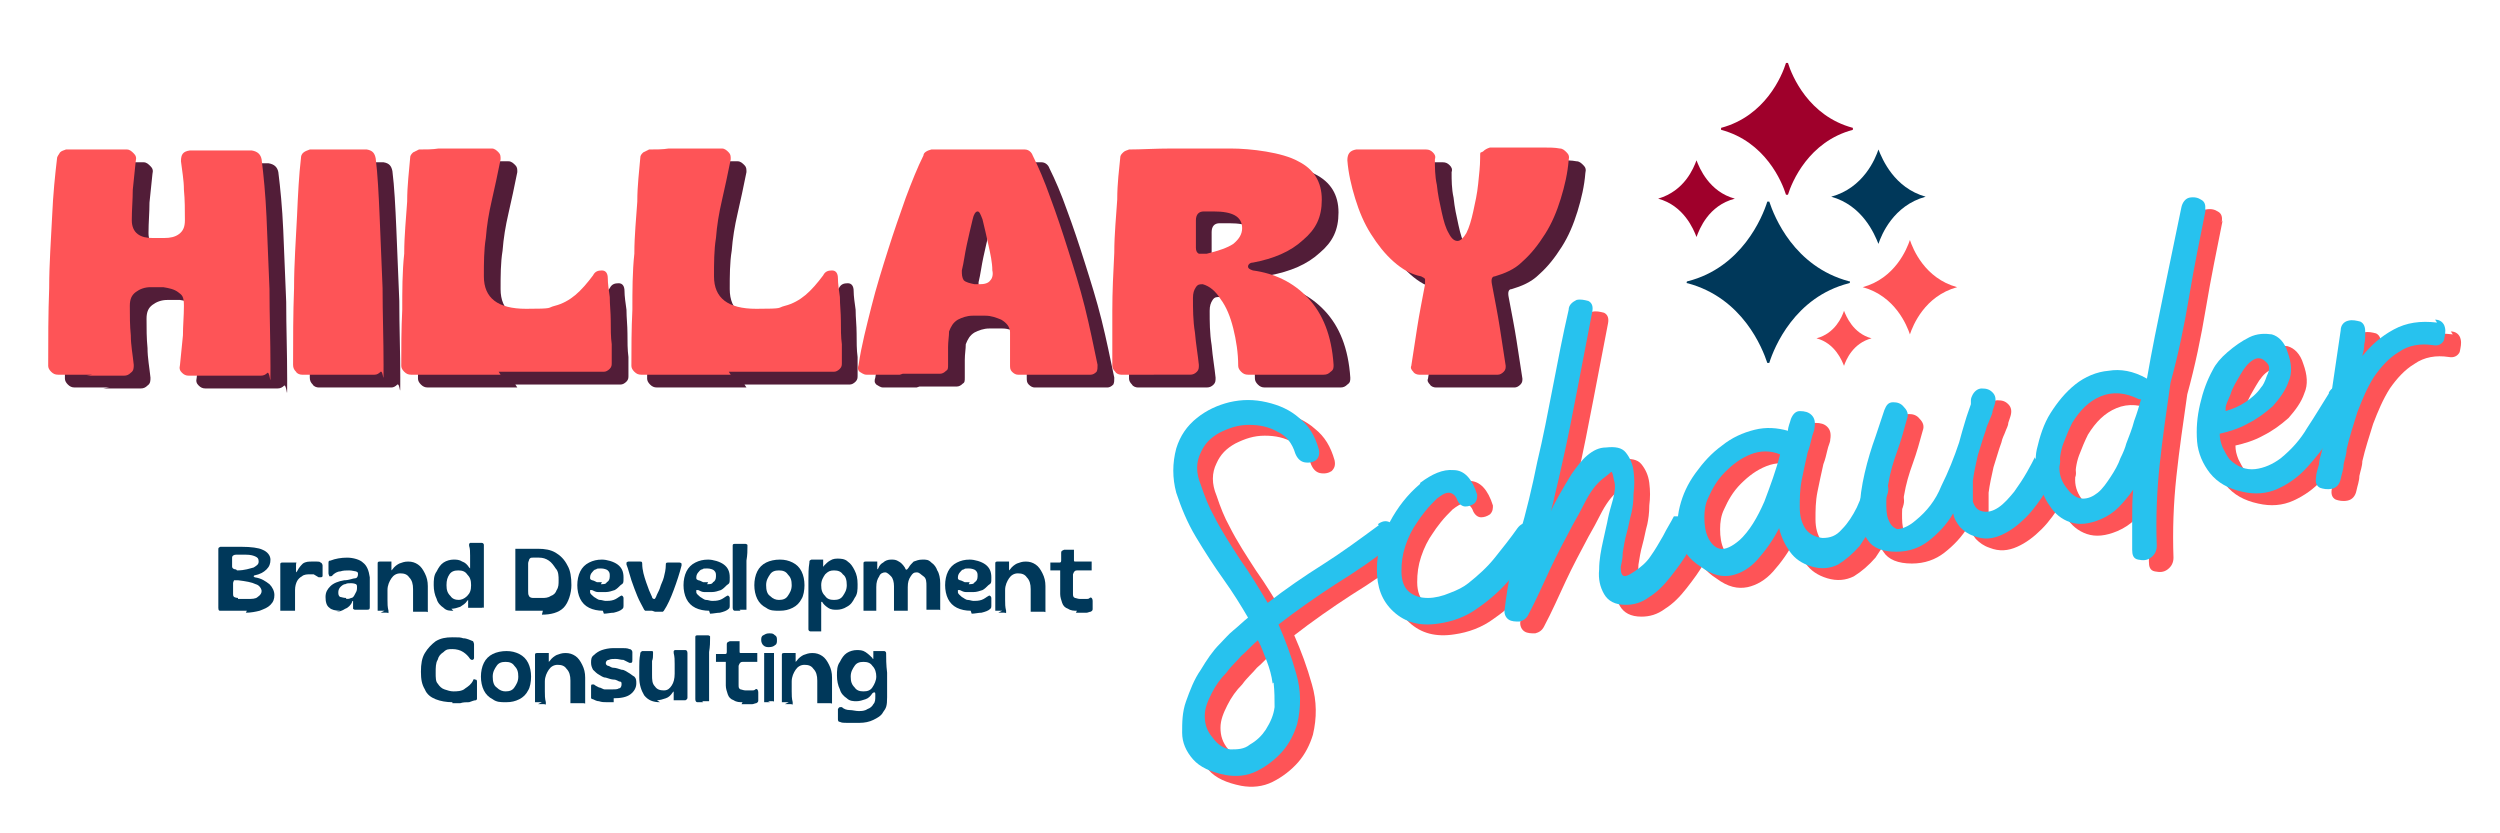 <svg xmlns="http://www.w3.org/2000/svg" xmlns:xlink="http://www.w3.org/1999/xlink" viewBox="0 0 254.2 84.7"><defs><style>      .cls-1 {        fill: none;      }      .cls-2 {        fill: #27c2ee;      }      .cls-3 {        fill: #9f002b;      }      .cls-4 {        fill: #521d38;      }      .cls-5 {        clip-path: url(#clippath-1);      }      .cls-6 {        clip-path: url(#clippath-3);      }      .cls-7 {        clip-path: url(#clippath-4);      }      .cls-8 {        clip-path: url(#clippath-2);      }      .cls-9 {        clip-path: url(#clippath-5);      }      .cls-10 {        fill: #00385a;      }      .cls-11 {        fill: #fe5457;      }      .cls-12 {        clip-path: url(#clippath);      }    </style><clipPath id="clippath"><rect class="cls-1" x="171.4" y="19.2" width="17.7" height="18"></rect></clipPath><clipPath id="clippath-1"><rect class="cls-1" x="185.1" y="15.1" width="10.8" height="10.7"></rect></clipPath><clipPath id="clippath-2"><rect class="cls-1" x="189.1" y="24.2" width="10" height="11"></rect></clipPath><clipPath id="clippath-3"><rect class="cls-1" x="184.5" y="31.2" width="5.9" height="6"></rect></clipPath><clipPath id="clippath-4"><rect class="cls-1" x="174.4" y="6.2" width="14.1" height="14.3"></rect></clipPath><clipPath id="clippath-5"><rect class="cls-1" x="168.1" y="15.2" width="8.9" height="9"></rect></clipPath></defs><g><g id="Layer_1"><path class="cls-11" d="M141.7,54.4c.4-.3.8-.4,1.2-.2.4.2.7.5.8,1,.1.4,0,.8-.4,1.2-1.9,1.5-3.8,2.8-5.9,4.1-2,1.3-4,2.7-5.8,4.1.7,1.6,1.3,3.2,1.8,5,.5,1.7.5,3.4.1,5.1-.3,1-.8,2-1.5,2.8s-1.6,1.5-2.6,2c-1,.5-2.1.6-3.2.4-1.5-.3-2.6-.8-3.3-1.6-.7-.8-1.1-1.7-1.1-2.7,0-1,0-2.1.4-3.2.4-1.1.8-2.2,1.5-3.2.6-1,1.2-1.9,1.9-2.6.5-.5.9-1,1.4-1.4s1-.9,1.5-1.3c-.7-1.2-1.5-2.5-2.5-3.9-1-1.4-1.9-2.8-2.8-4.3-.9-1.5-1.5-3-2-4.5-.4-1.5-.4-3,0-4.5.4-1.3,1.1-2.3,2.1-3.1,1-.8,2.1-1.3,3.3-1.6,1.3-.3,2.5-.3,3.8,0,1.3.3,2.4.8,3.3,1.6,1,.8,1.6,1.8,2,3.2.1.5,0,.8-.3,1.1-.3.2-.7.3-1.2.2-.4-.1-.7-.4-.9-.9-.3-1-.9-1.8-1.8-2.2-.9-.5-1.8-.7-2.9-.7-1.1,0-2,.3-3,.8-.9.5-1.5,1.1-1.9,2-.5,1-.5,2.1,0,3.3.4,1.2.8,2.2,1.3,3.1.8,1.6,1.8,3.1,2.7,4.5,1,1.4,1.9,2.9,2.8,4.4,1.8-1.4,3.7-2.7,5.6-3.9,1.9-1.2,3.8-2.6,5.7-4ZM131,70.7c-.1-.8-.3-1.5-.6-2.3-.3-.7-.5-1.4-.9-2.1-.6.5-1.1,1.1-1.7,1.6-.4.5-1,1-1.5,1.7-.6.6-1.1,1.3-1.5,2.1-.4.8-.7,1.5-.7,2.3,0,.8.2,1.5.8,2.2.5.7,1.1,1.1,1.8,1.2.7,0,1.4,0,2-.5.7-.4,1.2-.9,1.6-1.5.5-.8.8-1.5.9-2.3,0-.8,0-1.6-.1-2.5Z"></path><path class="cls-11" d="M146,50.2c1.2-.9,2.3-1.4,3.4-1.3,1.1,0,1.9.9,2.4,2.5,0,.3,0,.6-.3.9-.3.2-.6.3-.9.3-.3,0-.6-.2-.8-.6-.2-.6-.6-.8-.9-.8-.4,0-.8.3-1.2.6-.4.4-.8.8-1.2,1.3-.4.5-.6.8-.8,1.1-.5.7-.9,1.5-1.2,2.4-.3.9-.4,1.7-.4,2.6,0,1,.3,1.7.8,2.1.5.4,1.1.6,1.9.6.7,0,1.5-.2,2.2-.5.8-.3,1.4-.6,1.9-1,1-.8,1.9-1.6,2.7-2.6.8-1,1.6-2,2.3-3,.3-.4.7-.6,1.1-.5.4,0,.8.3,1,.8.3.4.2.8-.1,1.2-.8,1.2-1.6,2.3-2.6,3.5-1,1.2-2.1,2.2-3.4,3.1-1.2.9-2.6,1.4-4,1.6-1.9.3-3.4-.1-4.6-1.2-1.2-1.1-1.7-2.5-1.7-4.3,0-1.7.5-3.3,1.3-4.8.8-1.5,1.8-2.8,3.1-3.9Z"></path><path class="cls-11" d="M172.3,53.7c.3-.4.6-.5,1-.5.4,0,.8.2,1,.6.3.3.3.7.1,1.1-.3.7-.6,1.4-1.1,2.3-.5.9-1.1,1.7-1.8,2.6-.7.9-1.4,1.6-2.2,2.1-.8.6-1.6.8-2.4.8-1.1,0-1.8-.4-2.2-1.1-.4-.7-.6-1.5-.5-2.5,0-1,.2-2,.4-2.9.2-1,.4-1.7.5-2.3.1-.5.3-1.2.5-1.9.2-.8.3-1.4.1-2-.1-.6-.2-.9-.3-.8,0,0-.2.2-.6.5-.7.5-1.3,1.2-1.9,2.3-.5,1-1,1.9-1.4,2.6-.8,1.5-1.6,3-2.3,4.5-.7,1.5-1.4,3.1-2.2,4.6-.2.4-.5.6-.9.7-.4,0-.8,0-1.1-.2-.3-.2-.5-.6-.4-1.1.3-2.5.8-5,1.5-7.5.7-2.4,1.3-4.9,1.8-7.4.6-2.5,1.1-5.1,1.6-7.7.5-2.6,1-5.2,1.6-7.8,0-.5.4-.8.8-1,.4-.1.8,0,1.2.1.4.2.5.6.4,1.1-.5,2.6-1,5.2-1.5,7.8-.5,2.6-1,5.2-1.6,7.8-.2.9-.4,1.8-.6,2.6-.2.9-.4,1.8-.7,2.7,0,0,0-.1,0-.2,0,0,0-.1.1-.2.2-.5.5-1.1.9-1.8.4-.7.8-1.4,1.3-2.2.5-.7,1-1.4,1.6-1.9.6-.5,1.2-.8,1.9-.8.9-.1,1.6,0,2,.5.4.5.7,1.1.8,1.9.1.8.1,1.5,0,2.3,0,.8-.1,1.4-.2,1.9-.2.7-.3,1.4-.5,2.1-.2.7-.3,1.4-.4,2,0,.5-.1,1-.2,1.4,0,.4,0,.7.2.9.2.2.6,0,1.2-.4.6-.4,1.2-.9,1.6-1.5.5-.7.9-1.4,1.3-2.1.4-.8.8-1.4,1.1-2Z"></path><path class="cls-11" d="M191.1,50.5c.2-.5.5-.8,1-.8.5,0,.8.1,1.2.5.3.3.4.7.2,1.3-.3.7-.6,1.5-1.1,2.5-.5.9-1.1,1.8-1.7,2.7-.7.8-1.4,1.4-2.2,1.9-.8.4-1.7.5-2.7.2-1-.3-1.7-.8-2.2-1.5-.5-.7-.9-1.5-1.1-2.4-.6,1.2-1.4,2.3-2.2,3.2-.8.9-1.7,1.4-2.6,1.6-1,.2-2,0-3.2-.9-1.1-.7-1.8-1.6-2.1-2.7-.3-1.1-.3-2.2,0-3.4.3-1.2.8-2.3,1.6-3.4.8-1.1,1.6-2,2.7-2.8,1-.8,2.1-1.3,3.3-1.6,1.2-.3,2.3-.2,3.4.1,0-.4.2-.8.3-1.2.2-.5.5-.8.9-.8.5,0,.9.1,1.2.4.3.3.4.7.3,1.3,0,.3-.2.6-.3,1.1-.1.4-.2.9-.4,1.4-.2.9-.4,1.8-.6,2.8-.2,1-.2,1.9-.2,2.8,0,.9.2,1.6.6,2.2.4.5.9.8,1.7.9.8,0,1.4-.2,2-.9.6-.6,1.1-1.4,1.5-2.2.4-.9.7-1.6.9-2.2ZM178.4,56.2c1.1-1,1.9-2.4,2.6-4,.6-1.6,1.2-3.2,1.6-4.8-1-.4-2-.4-3,0-1,.4-1.8,1-2.6,1.8-.8.8-1.3,1.7-1.7,2.6-.3.6-.4,1.3-.4,2,0,.8.1,1.5.4,2.1.3.6.7,1,1.2,1.1.5.1,1.2-.2,2-.9Z"></path><path class="cls-11" d="M208.6,47.9c.2-.5.5-.7,1-.8.5,0,.9.1,1.2.4.3.3.4.7.1,1.2-.3.7-.7,1.6-1.3,2.5-.6.9-1.2,1.8-2,2.6-.8.8-1.6,1.4-2.5,1.8-.9.4-1.8.5-2.8.1-.6-.2-1-.5-1.4-.9-.3-.4-.6-.8-.7-1.4-.7,1.2-1.6,2.1-2.5,2.8-.9.7-2,1.1-3.3,1.1-1.4,0-2.4-.4-2.9-1.2-.6-.8-.8-1.8-.8-3,0-1.2.2-2.5.5-3.8.3-1.3.7-2.6,1.1-3.7.4-1.2.7-2.1.9-2.7.2-.5.4-.8.9-.8.4,0,.8.1,1.1.5.3.3.5.7.3,1.2-.3,1.1-.6,2.2-1,3.3-.4,1.1-.7,2.1-.9,3.3-.1.5-.2,1.1-.2,1.8,0,.7,0,1.3.2,1.8.2.5.4.8.9,1,.4,0,1.1-.2,1.9-.9,1.1-.9,2-2,2.6-3.5.7-1.4,1.3-2.9,1.8-4.4.2-.8.4-1.4.6-2.1.2-.7.4-1.2.6-1.8,0,0,0-.2,0-.2,0,0,0-.1,0-.2,0,0,0-.2.1-.4.2-.5.6-.8,1-.8.5,0,.8.1,1.1.4.3.3.4.7.2,1.3,0,0-.1.3-.2.6,0,.3-.2.6-.3.9-.1.3-.3.6-.4,1.1-.3.8-.5,1.6-.8,2.5-.2.9-.4,1.8-.5,2.6,0,.8,0,1.5,0,2.1.2.6.5.9,1,1,.5.1,1,0,1.6-.4.6-.4,1.1-1,1.6-1.6.5-.7.9-1.3,1.3-2,.4-.7.6-1.1.8-1.5Z"></path><path class="cls-11" d="M226,22.4c-.6,3-1.2,5.9-1.7,8.9-.5,3-1.1,5.9-1.9,8.8-.4,2.8-.8,5.5-1.1,8.3-.3,2.8-.4,5.5-.3,8.3,0,.5-.2.9-.6,1.2-.4.3-.8.3-1.3.2s-.6-.5-.6-1c0-1,0-2,0-3.1,0-1,0-2,.1-3-.5.7-1,1.3-1.5,1.8-.5.5-1.1.9-1.8,1.2-1.2.5-2.2.6-3.1.3-.9-.3-1.6-.9-2.1-1.7-.6-.8-.9-1.8-1.2-2.8-.2-1-.3-2-.1-2.9.3-1.3.7-2.6,1.4-3.7.7-1.1,1.5-2.1,2.5-2.9,1-.8,2.2-1.3,3.4-1.4,1.2-.2,2.5,0,3.9.8.5-2.9,1.1-5.8,1.7-8.7.6-2.9,1.2-5.8,1.8-8.7.1-.5.4-.9.8-1,.5-.1.9,0,1.2.2.4.2.5.6.4,1.1ZM211.8,50.9c.5.7,1.1,1,1.6,1,.5,0,1-.2,1.5-.6.5-.4.9-1,1.3-1.6.4-.6.8-1.3,1-1.9.3-.6.5-1.1.6-1.5.3-.8.6-1.5.8-2.3.3-.8.5-1.5.7-2.2,0,0-.1,0-.2,0-1.4-.7-2.7-.8-3.9-.3-1.2.5-2.1,1.4-2.9,2.7-.3.6-.6,1.3-.9,2.1-.3.8-.4,1.7-.4,2.5,0,.8.3,1.5.8,2.1Z"></path><path class="cls-11" d="M238.4,41.1c.3-.5.6-.6,1-.5.4,0,.7.3,1,.7.2.4.2.8,0,1.3-.5.9-1.1,1.9-1.8,3-.7,1.1-1.5,2.1-2.4,3.1-.9,1-1.9,1.7-3,2.2-1.1.5-2.3.6-3.6.3-1.4-.3-2.5-.9-3.3-1.9-.7-.9-1.2-2-1.3-3.2-.1-1.3,0-2.5.3-3.8.3-1.3.7-2.4,1.3-3.5.3-.6.8-1.2,1.5-1.8.7-.6,1.4-1.1,2.2-1.5.8-.4,1.6-.4,2.3-.3.7.2,1.3.8,1.6,1.8.4,1.1.5,2.1.1,3-.3.9-.9,1.7-1.6,2.5-.8.7-1.6,1.3-2.6,1.8-.9.5-1.9.8-2.8,1,0,.5.1.9.3,1.4.2.4.4.8.7,1.2.8.8,1.7,1.1,2.6,1,.9-.1,1.8-.5,2.6-1.1,1.1-.9,2-1.9,2.7-3.1.8-1.2,1.5-2.4,2.2-3.5ZM232,37.9c-.4-.4-.8-.5-1.3-.2-.5.3-.9.8-1.3,1.5-.4.7-.8,1.3-1,2-.3.7-.5,1.1-.5,1.4,0,0,0,.2,0,.3.7-.2,1.4-.5,2-.9.6-.4,1.2-.9,1.6-1.5.2-.2.4-.6.6-1.2.3-.6.3-1,0-1.3Z"></path><path class="cls-11" d="M249.2,33.7c.5,0,.9.3,1,.8.1.4,0,.8-.1,1.3-.2.4-.6.6-1.1.5-1.3-.2-2.5,0-3.5.7-1,.6-1.8,1.5-2.5,2.5-.7,1.1-1.2,2.3-1.7,3.6-.4,1.3-.8,2.5-1.1,3.8,0,.5-.2,1-.3,1.5,0,.5-.2,1-.3,1.5-.1.5-.4.9-.9,1-.5.1-.9,0-1.2-.1-.4-.2-.5-.6-.4-1.1,0-.4.2-.9.3-1.3,0-.5.2-.9.3-1.4.4-2,.7-4.1,1-6.1.3-2,.6-4.1.9-6.1,0-.5.3-.9.8-1,.4-.1.8,0,1.2.1.4.2.5.6.5,1.1,0,.4,0,.8-.1,1.2,0,.4-.1.8-.2,1.2.9-1.1,1.9-2,3.2-2.7,1.3-.7,2.7-.9,4.4-.7Z"></path><path class="cls-2" d="M140.1,53.3c.4-.3.8-.4,1.2-.2.4.2.7.5.8,1,.1.4,0,.8-.4,1.2-1.9,1.5-3.8,2.8-5.9,4.1-2,1.3-4,2.7-5.8,4.1.7,1.6,1.3,3.2,1.8,5,.5,1.7.5,3.4.1,5.1-.3,1-.8,2-1.5,2.8s-1.6,1.5-2.6,2c-1,.5-2.1.6-3.2.4-1.5-.3-2.6-.8-3.3-1.6-.7-.8-1.1-1.7-1.1-2.7,0-1,0-2.1.4-3.2.4-1.1.8-2.2,1.5-3.2.6-1,1.2-1.9,1.9-2.6.5-.5.9-1,1.4-1.4s1-.9,1.5-1.3c-.7-1.2-1.5-2.5-2.5-3.9-1-1.4-1.9-2.8-2.8-4.3-.9-1.5-1.5-3-2-4.5-.4-1.5-.4-3,0-4.5.4-1.3,1.1-2.3,2.1-3.1,1-.8,2.1-1.3,3.3-1.6,1.3-.3,2.5-.3,3.8,0,1.3.3,2.4.8,3.3,1.6,1,.8,1.6,1.8,2,3.2.1.5,0,.8-.3,1.1-.3.2-.7.3-1.2.2-.4-.1-.7-.4-.9-.9-.3-1-.9-1.8-1.8-2.2-.9-.5-1.8-.7-2.9-.7-1.1,0-2,.3-3,.8-.9.5-1.5,1.1-1.9,2-.5,1-.5,2.1,0,3.3.4,1.2.8,2.2,1.3,3.1.8,1.6,1.8,3.1,2.7,4.5,1,1.4,1.9,2.9,2.8,4.4,1.8-1.4,3.7-2.7,5.6-3.9,1.9-1.2,3.8-2.6,5.7-4ZM129.4,69.5c-.1-.8-.3-1.5-.6-2.3-.3-.7-.5-1.4-.9-2.1-.6.5-1.1,1.1-1.7,1.6-.4.5-1,1-1.5,1.7-.6.6-1.1,1.3-1.5,2.1-.4.8-.7,1.5-.7,2.3,0,.8.2,1.5.8,2.2.5.7,1.1,1.1,1.8,1.2.7,0,1.4,0,2-.5.7-.4,1.2-.9,1.6-1.5.5-.8.8-1.5.9-2.3,0-.8,0-1.6-.1-2.5Z"></path><path class="cls-2" d="M144.4,49.1c1.2-.9,2.3-1.4,3.4-1.3,1.1,0,1.9.9,2.4,2.5,0,.3,0,.6-.3.9-.3.2-.6.3-.9.3-.3,0-.6-.2-.8-.6-.2-.6-.6-.8-.9-.8-.4,0-.8.3-1.2.6-.4.4-.8.8-1.2,1.3-.4.5-.6.8-.8,1.1-.5.7-.9,1.5-1.2,2.4-.3.9-.4,1.7-.4,2.6,0,1,.3,1.7.8,2.1.5.4,1.1.6,1.9.6.7,0,1.5-.2,2.2-.5.8-.3,1.4-.6,1.9-1,1-.8,1.9-1.6,2.7-2.6.8-1,1.6-2,2.3-3,.3-.4.7-.6,1.1-.5.4,0,.8.3,1,.8.3.4.2.8-.1,1.2-.8,1.2-1.6,2.3-2.6,3.5-1,1.2-2.1,2.2-3.4,3.1-1.2.9-2.6,1.4-4,1.6-1.9.3-3.4-.1-4.6-1.2-1.2-1.1-1.7-2.5-1.7-4.3,0-1.7.5-3.3,1.3-4.8.8-1.5,1.8-2.8,3.1-3.9Z"></path><path class="cls-2" d="M170.7,52.5c.3-.4.6-.5,1-.5.4,0,.8.2,1,.6.3.3.3.7.1,1.1-.3.7-.6,1.4-1.1,2.3-.5.9-1.1,1.7-1.8,2.6-.7.9-1.4,1.6-2.2,2.1-.8.6-1.6.8-2.4.8-1.1,0-1.8-.4-2.2-1.1-.4-.7-.6-1.5-.5-2.5,0-1,.2-2,.4-2.9.2-1,.4-1.7.5-2.3.1-.5.3-1.2.5-1.9.2-.8.3-1.4.1-2-.1-.6-.2-.9-.3-.8,0,0-.2.2-.6.5-.7.5-1.3,1.2-1.9,2.3-.5,1-1,1.9-1.4,2.6-.8,1.5-1.6,3-2.3,4.5-.7,1.5-1.4,3.1-2.2,4.6-.2.4-.5.6-.9.7-.4,0-.8,0-1.1-.2-.3-.2-.5-.6-.4-1.1.3-2.5.8-5,1.5-7.5.7-2.4,1.3-4.9,1.8-7.4.6-2.5,1.1-5.1,1.6-7.7.5-2.6,1-5.2,1.6-7.8,0-.5.4-.8.8-1,.4-.1.8,0,1.2.1.4.2.5.6.4,1.1-.5,2.6-1,5.2-1.5,7.8-.5,2.6-1,5.2-1.6,7.8-.2.9-.4,1.8-.6,2.6-.2.9-.4,1.8-.7,2.7,0,0,0-.1,0-.2,0,0,0-.1.1-.2.2-.5.5-1.1.9-1.8.4-.7.8-1.4,1.3-2.2.5-.7,1-1.4,1.6-1.9.6-.5,1.2-.8,1.9-.8.9-.1,1.6,0,2,.5.4.5.7,1.1.8,1.9.1.8.1,1.5,0,2.3,0,.8-.1,1.4-.2,1.9-.2.7-.3,1.4-.5,2.1-.2.7-.3,1.4-.4,2,0,.5-.1,1-.2,1.4,0,.4,0,.7.2.9.2.2.6,0,1.2-.4.6-.4,1.2-.9,1.6-1.5.5-.7.9-1.4,1.3-2.1.4-.8.8-1.4,1.1-2Z"></path><path class="cls-2" d="M189.5,49.3c.2-.5.5-.8,1-.8.5,0,.8.1,1.2.5.3.3.4.7.2,1.3-.3.7-.6,1.5-1.1,2.5-.5.9-1.1,1.8-1.7,2.7-.7.8-1.4,1.4-2.2,1.9-.8.4-1.7.5-2.7.2-1-.3-1.7-.8-2.2-1.5-.5-.7-.9-1.5-1.1-2.4-.6,1.2-1.4,2.3-2.2,3.2-.8.9-1.7,1.4-2.6,1.6-1,.2-2,0-3.2-.9-1.1-.7-1.8-1.6-2.1-2.7-.3-1.1-.3-2.2,0-3.4.3-1.2.8-2.3,1.6-3.4.8-1.1,1.6-2,2.7-2.8,1-.8,2.1-1.3,3.3-1.6,1.2-.3,2.3-.2,3.4.1,0-.4.2-.8.3-1.2.2-.5.5-.8.9-.8.5,0,.9.1,1.2.4.3.3.4.7.3,1.3,0,.3-.2.6-.3,1.1-.1.4-.2.9-.4,1.4-.2.9-.4,1.8-.6,2.8-.2,1-.2,1.9-.2,2.8,0,.9.2,1.6.6,2.2.4.5.9.8,1.7.9.8,0,1.4-.2,2-.9.6-.6,1.1-1.4,1.5-2.2.4-.9.7-1.6.9-2.2ZM176.8,55c1.1-1,1.9-2.4,2.6-4,.6-1.6,1.2-3.2,1.6-4.8-1-.4-2-.4-3,0-1,.4-1.8,1-2.6,1.8-.8.8-1.3,1.7-1.7,2.6-.3.6-.4,1.3-.4,2,0,.8.1,1.5.4,2.1.3.6.7,1,1.2,1.1.5.1,1.2-.2,2-.9Z"></path><path class="cls-2" d="M207,46.7c.2-.5.5-.7,1-.8.5,0,.9.1,1.2.4.3.3.4.7.1,1.2-.3.7-.7,1.6-1.3,2.5-.6.9-1.2,1.8-2,2.6-.8.8-1.6,1.4-2.5,1.8-.9.4-1.8.5-2.8.1-.6-.2-1-.5-1.4-.9-.3-.4-.6-.8-.7-1.4-.7,1.2-1.6,2.1-2.5,2.8-.9.7-2,1.1-3.3,1.1-1.4,0-2.4-.4-2.9-1.2-.6-.8-.8-1.8-.8-3,0-1.2.2-2.5.5-3.8.3-1.3.7-2.6,1.1-3.7.4-1.2.7-2.1.9-2.7.2-.5.4-.8.9-.8.4,0,.8.1,1.1.5.3.3.5.7.3,1.2-.3,1.1-.6,2.2-1,3.3-.4,1.1-.7,2.1-.9,3.3-.1.5-.2,1.1-.2,1.8,0,.7,0,1.3.2,1.8.2.5.4.8.9,1,.4,0,1.1-.2,1.9-.9,1.1-.9,2-2,2.6-3.5.7-1.4,1.3-2.9,1.8-4.4.2-.8.4-1.4.6-2.1.2-.7.4-1.2.6-1.8,0,0,0-.2,0-.2,0,0,0-.1,0-.2,0,0,0-.2.1-.4.2-.5.6-.8,1-.8.5,0,.8.1,1.1.4.3.3.4.7.2,1.3,0,0-.1.3-.2.6,0,.3-.2.6-.3.9-.1.3-.3.6-.4,1.1-.3.8-.5,1.6-.8,2.5-.2.9-.4,1.8-.5,2.6,0,.8,0,1.5,0,2.1.2.6.5.9,1,1,.5.1,1,0,1.6-.4.6-.4,1.1-1,1.6-1.6.5-.7.9-1.3,1.3-2,.4-.7.6-1.1.8-1.5Z"></path><path class="cls-2" d="M224.3,21.2c-.6,3-1.2,5.9-1.7,8.9-.5,3-1.1,5.9-1.9,8.8-.4,2.8-.8,5.5-1.1,8.3-.3,2.8-.4,5.5-.3,8.3,0,.5-.2.9-.6,1.2-.4.3-.8.3-1.3.2s-.6-.5-.6-1c0-1,0-2,0-3.1,0-1,0-2,.1-3-.5.7-1,1.3-1.5,1.8-.5.5-1.1.9-1.8,1.2-1.2.5-2.2.6-3.1.3-.9-.3-1.6-.9-2.1-1.7-.6-.8-.9-1.8-1.2-2.8-.2-1-.3-2-.1-2.9.3-1.3.7-2.6,1.4-3.7.7-1.1,1.5-2.1,2.5-2.9,1-.8,2.2-1.3,3.4-1.4,1.2-.2,2.5,0,3.9.8.5-2.9,1.1-5.8,1.7-8.7.6-2.9,1.2-5.8,1.8-8.7.1-.5.4-.9.8-1,.5-.1.9,0,1.2.2.4.2.5.6.4,1.1ZM210.2,49.7c.5.7,1.1,1,1.6,1,.5,0,1-.2,1.5-.6.5-.4.9-1,1.3-1.6.4-.6.8-1.3,1-1.9.3-.6.5-1.1.6-1.5.3-.8.6-1.5.8-2.3.3-.8.5-1.5.7-2.2,0,0-.1,0-.2,0-1.4-.7-2.7-.8-3.9-.3-1.2.5-2.1,1.4-2.9,2.7-.3.6-.6,1.3-.9,2.1-.3.8-.4,1.7-.4,2.5,0,.8.3,1.5.8,2.1Z"></path><path class="cls-2" d="M236.8,39.9c.3-.5.6-.6,1-.5.4,0,.7.3,1,.7.2.4.2.8,0,1.3-.5.9-1.1,1.9-1.8,3-.7,1.1-1.5,2.1-2.4,3.1-.9,1-1.9,1.7-3,2.2-1.1.5-2.3.6-3.6.3-1.4-.3-2.5-.9-3.3-1.9-.7-.9-1.2-2-1.3-3.2-.1-1.3,0-2.5.3-3.8.3-1.3.7-2.4,1.3-3.5.3-.6.8-1.2,1.5-1.8.7-.6,1.4-1.1,2.2-1.5.8-.4,1.6-.4,2.3-.3.7.2,1.3.8,1.6,1.8.4,1.1.5,2.1.1,3-.3.9-.9,1.7-1.6,2.5-.8.7-1.6,1.3-2.6,1.8-.9.5-1.9.8-2.8,1,0,.5.1.9.3,1.4.2.4.4.8.7,1.2.8.8,1.7,1.1,2.6,1,.9-.1,1.8-.5,2.6-1.1,1.1-.9,2-1.9,2.7-3.1.8-1.2,1.5-2.4,2.2-3.5ZM230.4,36.8c-.4-.4-.8-.5-1.3-.2-.5.3-.9.8-1.3,1.5-.4.7-.8,1.3-1,2-.3.7-.5,1.1-.5,1.4,0,0,0,.2,0,.3.7-.2,1.4-.5,2-.9.6-.4,1.2-.9,1.6-1.5.2-.2.4-.6.6-1.2.3-.6.3-1,0-1.3Z"></path><path class="cls-2" d="M247.6,32.5c.5,0,.9.3,1,.8.1.4,0,.8-.1,1.3-.2.4-.6.6-1.1.5-1.3-.2-2.5,0-3.5.7-1,.6-1.8,1.5-2.5,2.5-.7,1.1-1.2,2.3-1.7,3.6-.4,1.3-.8,2.5-1.1,3.8,0,.5-.2,1-.3,1.5,0,.5-.2,1-.3,1.5-.1.5-.4.9-.9,1-.5.1-.9,0-1.2-.1-.4-.2-.5-.6-.4-1.1,0-.4.2-.9.3-1.3,0-.5.2-.9.3-1.4.4-2,.7-4.1,1-6.1.3-2,.6-4.1.9-6.1,0-.5.3-.9.8-1,.4-.1.8,0,1.2.1.4.2.5.6.5,1.1,0,.4,0,.8-.1,1.2,0,.4-.1.8-.2,1.2.9-1.1,1.9-2,3.2-2.7,1.3-.7,2.7-.9,4.4-.7Z"></path><path class="cls-4" d="M11.1,39.4c-.4,0-1,0-1.7,0-.7,0-1.3,0-1.8,0-.3,0-.5-.1-.7-.3-.2-.2-.3-.4-.3-.6,0-2.6,0-5.3.1-7.9,0-2.6.2-5.1.3-7.3.1-2.3.3-4.2.5-5.9,0-.2.2-.4.3-.6.2-.2.4-.2.6-.3.4,0,.9,0,1.4,0,.5,0,1,0,1.4,0s.6,0,1,0c.4,0,.9,0,1.3,0,.5,0,.8,0,1.1,0,.3,0,.5.2.7.4.2.2.3.4.2.8-.1.9-.2,1.9-.3,2.9,0,1-.1,2-.1,3.1,0,.6.2,1.1.6,1.4s.9.4,1.5.4c.4,0,.8,0,1.2,0,.6,0,1.1-.1,1.5-.4.4-.3.6-.7.6-1.4,0-1,0-2.1-.1-3.1,0-1-.2-2-.3-2.9,0-.7.2-1,.9-1.1.3,0,.7,0,1.1,0,.4,0,.9,0,1.3,0h1.1c.4,0,.8,0,1.4,0,.6,0,1,0,1.4,0,.6.1.9.4,1,.9.2,1.6.4,3.6.5,5.9.1,2.3.2,4.7.3,7.3,0,2.6.1,5.2.1,7.9s0,.5-.3.6c-.2.2-.4.3-.7.3-.5,0-1.1,0-1.8,0-.7,0-1.3,0-1.7,0s-.6,0-1.1,0c-.5,0-1,0-1.5,0-.5,0-.9,0-1.2,0-.3,0-.5-.1-.7-.3-.2-.2-.3-.4-.2-.8.1-1,.2-2,.3-3,0-1,.1-2,.1-3s-.2-1.1-.6-1.4c-.4-.3-.9-.4-1.5-.5h-1.3c-.6,0-1.1.2-1.5.5-.4.3-.6.7-.6,1.4,0,1,0,2,.1,3,0,1,.2,2,.3,3,0,.3,0,.6-.3.8-.2.2-.4.3-.7.3-.3,0-.7,0-1.2,0-.5,0-1,0-1.5,0-.5,0-.8,0-1.1,0Z"></path><path class="cls-4" d="M36,39.4c-.3,0-.7,0-1.1,0-.4,0-.9,0-1.4,0-.5,0-.8,0-1.1,0-.2,0-.5-.1-.6-.3-.2-.2-.3-.4-.3-.7,0-2.6,0-5.2.1-7.8,0-2.6.2-5.1.3-7.3.1-2.3.2-4.2.4-5.9,0-.5.3-.7.9-.9.4,0,.9,0,1.5,0,.6,0,1.1,0,1.4,0s.9,0,1.4,0c.6,0,1.1,0,1.5,0,.6.1.8.4.9.9.2,1.6.3,3.6.4,5.9.1,2.3.2,4.7.3,7.3,0,2.6.1,5.2.1,7.8s0,.5-.3.7c-.2.2-.4.3-.6.3-.3,0-.7,0-1.1,0-.5,0-.9,0-1.4,0-.4,0-.8,0-1.1,0Z"></path><path class="cls-4" d="M52.6,39.4h-2.2c-.8,0-1.7,0-2.6,0-.9,0-1.7,0-2.5,0-.8,0-1.4,0-1.8,0-.3,0-.5-.1-.7-.3-.2-.2-.3-.4-.3-.6,0-1.8,0-3.7.1-5.7,0-1.9,0-3.9.2-5.7,0-1.9.2-3.7.3-5.3,0-1.7.2-3.1.3-4.4,0-.3.1-.4.3-.6.2-.1.4-.2.6-.3.7,0,1.4,0,2-.1.7,0,1.5,0,2.3,0s1.1,0,1.6,0c.5,0,1,0,1.5,0,.3,0,.5.2.7.4.2.2.2.4.2.7-.3,1.5-.6,2.9-.9,4.2-.3,1.3-.5,2.5-.6,3.8-.2,1.2-.2,2.6-.2,3.9,0,2.2,1.4,3.3,4.3,3.3s2.1-.1,2.9-.3c.8-.2,1.5-.6,2.1-1.1.6-.5,1.2-1.2,1.8-2,.2-.4.5-.5.9-.5.4,0,.6.3.6.8,0,.5.1,1.2.2,1.9,0,.8.1,1.6.1,2.4,0,.8,0,1.7.1,2.4,0,.8,0,1.4,0,1.9,0,.2,0,.4-.2.6-.2.2-.4.3-.6.3-.6,0-1.3,0-2.2,0-.9,0-1.8,0-2.9,0-1,0-2,0-3,0h-2.6Z"></path><path class="cls-4" d="M75.9,39.4h-2.2c-.8,0-1.7,0-2.6,0-.9,0-1.7,0-2.5,0-.8,0-1.4,0-1.8,0-.3,0-.5-.1-.7-.3-.2-.2-.3-.4-.3-.6,0-1.8,0-3.7.1-5.7,0-1.9,0-3.9.2-5.7,0-1.9.2-3.7.3-5.3,0-1.7.2-3.1.3-4.4,0-.3.1-.4.3-.6.2-.1.4-.2.6-.3.7,0,1.4,0,2-.1.7,0,1.5,0,2.3,0s1.1,0,1.6,0c.5,0,1,0,1.5,0,.3,0,.5.2.7.4.2.2.2.4.2.7-.3,1.5-.6,2.9-.9,4.2-.3,1.3-.5,2.5-.6,3.8-.2,1.2-.2,2.6-.2,3.9,0,2.2,1.4,3.3,4.3,3.3s2.1-.1,2.9-.3c.8-.2,1.5-.6,2.1-1.1.6-.5,1.2-1.2,1.8-2,.2-.4.5-.5.9-.5.4,0,.6.3.6.8,0,.5.1,1.2.2,1.9,0,.8.1,1.6.1,2.4,0,.8,0,1.7.1,2.4,0,.8,0,1.4,0,1.9,0,.2,0,.4-.2.6-.2.2-.4.3-.6.3-.6,0-1.3,0-2.2,0-.9,0-1.8,0-2.9,0-1,0-2,0-3,0h-2.6Z"></path><path class="cls-4" d="M93.2,39.4c-.5,0-1,0-1.7,0-.7,0-1.3,0-1.7,0-.3,0-.5-.2-.7-.3-.2-.2-.2-.4-.1-.7.3-2,.8-3.9,1.3-5.9.5-2,1.1-3.9,1.7-5.8.6-1.9,1.2-3.6,1.8-5.3.6-1.6,1.2-3.1,1.8-4.3,0-.3.4-.5.8-.6.4,0,.9,0,1.5,0,.6,0,1.2,0,1.7,0h3c.6,0,1.2,0,1.8,0,.6,0,1.1,0,1.5,0,.4,0,.7.3.8.6.6,1.2,1.2,2.6,1.8,4.3.6,1.6,1.2,3.4,1.8,5.3.6,1.9,1.2,3.8,1.7,5.8.5,2,.9,4,1.3,5.9,0,.3,0,.5-.1.7-.2.2-.4.3-.6.3-.3,0-.7,0-1.2,0-.5,0-.9,0-1.4,0-.5,0-.8,0-1.1,0s-.7,0-1.1,0c-.4,0-.9,0-1.4,0-.5,0-.8,0-1.2,0-.2,0-.4-.1-.6-.3-.2-.2-.2-.4-.2-.7,0-.5,0-1.1,0-1.7,0-.6,0-1.1,0-1.6,0-.6-.4-1-.9-1.3-.5-.2-1-.4-1.6-.4h-1.3c-.6,0-1.1.2-1.5.4-.5.3-.7.7-.9,1.2,0,.5-.1,1-.1,1.6,0,.6,0,1.2,0,1.8,0,.3,0,.5-.2.6-.2.2-.4.3-.6.3-.3,0-.7,0-1.2,0-.5,0-1,0-1.4,0-.5,0-.9,0-1.2,0ZM100.7,30.1h.6c.5,0,.9-.1,1.1-.4.2-.2.3-.6.2-1,0-.8-.2-1.7-.4-2.6-.2-.9-.4-1.8-.6-2.6-.2-.5-.3-.8-.5-.8s-.4.3-.5.8c-.2.8-.4,1.7-.6,2.6-.2.9-.3,1.8-.5,2.6,0,.4,0,.7.2,1,.2.2.6.3,1.1.4Z"></path><path class="cls-4" d="M119.1,39.4c-.5,0-1.1,0-1.8,0-.7,0-1.2,0-1.6,0-.2,0-.5-.1-.6-.3-.2-.2-.3-.4-.3-.6,0-1.7,0-3.6,0-5.6,0-2,.1-3.9.2-5.9,0-1.9.2-3.8.3-5.4,0-1.7.2-3.1.3-4.2,0-.3.1-.4.3-.6.2-.2.4-.2.6-.3,1.2,0,2.7-.1,4.4-.1,1.8,0,3.8,0,5.9,0s5.3.4,6.9,1.3c1.6.8,2.4,2.1,2.4,3.9s-.6,3-1.9,4.1c-1.3,1.2-3,1.9-5.1,2.3-.3,0-.5.2-.5.4s.2.3.5.4c2.2.3,4.1,1.2,5.6,2.8,1.5,1.6,2.4,3.8,2.6,6.8,0,.3,0,.5-.3.7-.2.2-.4.3-.7.3-.3,0-.8,0-1.3,0-.5,0-.9,0-1.4,0-.5,0-.8,0-1.1,0s-.7,0-1.2,0c-.5,0-1,0-1.5,0-.5,0-.9,0-1.2,0-.3,0-.5-.1-.7-.3-.2-.2-.3-.4-.3-.6,0-1.3-.2-2.6-.5-3.8-.3-1.2-.7-2.2-1.3-3-.5-.8-1.1-1.3-1.8-1.5-.3,0-.5,0-.7.3-.2.3-.3.6-.3,1.1,0,1.1,0,2.3.2,3.5.1,1.2.3,2.3.4,3.3,0,.3,0,.5-.2.7-.2.2-.4.3-.7.3-.5,0-1.2,0-1.9,0-.8,0-1.4,0-1.9,0ZM124.3,27c1.2-.3,2.1-.6,2.7-1,.6-.5.9-1,.9-1.6,0-1.2-1-1.7-2.9-1.7h-.5c-.2,0-.3,0-.5,0-.5,0-.8.3-.8.9,0,.4,0,.9,0,1.4,0,.5,0,.9,0,1.4,0,.3.1.5.3.6.2,0,.4,0,.7,0Z"></path><path class="cls-4" d="M150.1,39.4c-.3,0-.8,0-1.3,0-.5,0-1,0-1.5,0-.5,0-.9,0-1.3,0-.2,0-.5-.1-.6-.3-.2-.2-.3-.4-.2-.6.2-1.3.4-2.6.6-3.9.2-1.3.5-2.8.8-4.4,0-.2,0-.3,0-.5,0-.1-.2-.2-.4-.3-1-.2-1.9-.7-2.8-1.5-.9-.8-1.6-1.7-2.3-2.8-.7-1.1-1.2-2.3-1.6-3.6-.4-1.3-.7-2.6-.8-3.9,0-.7.3-1,.9-1.1.5,0,1,0,1.6,0,.6,0,1.2,0,1.6,0s.7,0,1.1,0c.5,0,1,0,1.5,0,.5,0,.9,0,1.3,0,.3,0,.5.1.7.3.2.2.3.4.2.7,0,.8,0,1.7.2,2.6.1,1,.3,1.9.5,2.8.2.9.4,1.6.7,2.1.3.6.6.8.9.8s.6-.3.9-.8c.3-.6.5-1.3.7-2.2.2-.9.4-1.8.5-2.8.1-1,.2-1.8.2-2.6s0-.5.3-.7c.2-.2.4-.3.7-.4.3,0,.7,0,1.2,0,.5,0,1,0,1.5,0,.5,0,.9,0,1.1,0,.4,0,1,0,1.6,0,.6,0,1.2,0,1.7.1.3,0,.5.2.7.4.2.2.3.4.2.8-.1,1.3-.4,2.6-.8,3.9-.4,1.3-.9,2.5-1.6,3.6-.7,1.1-1.4,2-2.3,2.8-.8.8-1.8,1.2-2.8,1.5-.3,0-.4.3-.3.8.3,1.6.6,3.1.8,4.4.2,1.3.4,2.6.6,3.9,0,.2,0,.4-.2.6-.2.2-.4.3-.6.3-.3,0-.7,0-1.2,0-.5,0-1,0-1.4,0-.5,0-.9,0-1.2,0Z"></path><path class="cls-11" d="M9.4,38.1c-.4,0-1,0-1.7,0-.7,0-1.3,0-1.8,0-.3,0-.5-.1-.7-.3-.2-.2-.3-.4-.3-.6,0-2.6,0-5.3.1-7.9,0-2.6.2-5.1.3-7.3.1-2.3.3-4.2.5-5.9,0-.2.2-.4.3-.6.2-.2.4-.2.6-.3.4,0,.9,0,1.4,0,.5,0,1,0,1.4,0s.6,0,1,0c.4,0,.9,0,1.3,0,.5,0,.8,0,1.1,0,.3,0,.5.2.7.4.2.2.3.4.2.8-.1.9-.2,1.9-.3,2.9,0,1-.1,2-.1,3.1,0,.6.2,1.1.6,1.4s.9.4,1.5.4c.4,0,.8,0,1.2,0,.6,0,1.1-.1,1.5-.4.4-.3.6-.7.6-1.4,0-1,0-2.1-.1-3.1,0-1-.2-2-.3-2.9,0-.7.2-1,.9-1.1.3,0,.7,0,1.1,0,.4,0,.9,0,1.3,0h1.1c.4,0,.8,0,1.4,0,.6,0,1,0,1.4,0,.6.1.9.4,1,.9.2,1.6.4,3.6.5,5.9.1,2.3.2,4.7.3,7.3,0,2.6.1,5.2.1,7.9s0,.5-.3.6c-.2.2-.4.3-.7.3-.5,0-1.1,0-1.8,0-.7,0-1.3,0-1.7,0s-.6,0-1.1,0c-.5,0-1,0-1.5,0-.5,0-.9,0-1.2,0-.3,0-.5-.1-.7-.3-.2-.2-.3-.4-.2-.8.1-1,.2-2,.3-3,0-1,.1-2,.1-3s-.2-1.1-.6-1.4c-.4-.3-.9-.4-1.5-.5h-1.3c-.6,0-1.1.2-1.5.5-.4.3-.6.7-.6,1.4,0,1,0,2,.1,3,0,1,.2,2,.3,3,0,.3,0,.6-.3.8-.2.2-.4.3-.7.3-.3,0-.7,0-1.2,0-.5,0-1,0-1.5,0-.5,0-.8,0-1.1,0Z"></path><path class="cls-11" d="M34.3,38.1c-.3,0-.7,0-1.1,0-.4,0-.9,0-1.4,0-.5,0-.8,0-1.1,0-.2,0-.5-.1-.6-.3-.2-.2-.3-.4-.3-.7,0-2.6,0-5.2.1-7.8,0-2.6.2-5.1.3-7.3.1-2.3.2-4.2.4-5.9,0-.5.3-.7.9-.9.4,0,.9,0,1.5,0,.6,0,1.1,0,1.4,0s.9,0,1.4,0c.6,0,1.1,0,1.5,0,.6.1.8.4.9.9.2,1.6.3,3.6.4,5.9.1,2.3.2,4.7.3,7.3,0,2.6.1,5.2.1,7.8s0,.5-.3.7c-.2.2-.4.3-.6.3-.3,0-.7,0-1.1,0-.5,0-.9,0-1.4,0-.4,0-.8,0-1.1,0Z"></path><path class="cls-11" d="M50.9,38.1h-2.2c-.8,0-1.7,0-2.6,0-.9,0-1.7,0-2.5,0-.8,0-1.4,0-1.8,0-.3,0-.5-.1-.7-.3-.2-.2-.3-.4-.3-.6,0-1.8,0-3.7.1-5.7,0-1.9,0-3.9.2-5.7,0-1.9.2-3.7.3-5.3,0-1.7.2-3.1.3-4.4,0-.3.1-.4.3-.6.2-.1.4-.2.6-.3.7,0,1.4,0,2-.1.7,0,1.5,0,2.3,0s1.1,0,1.6,0c.5,0,1,0,1.5,0,.3,0,.5.2.7.4.2.2.2.4.2.7-.3,1.5-.6,2.9-.9,4.2-.3,1.3-.5,2.5-.6,3.8-.2,1.2-.2,2.6-.2,3.9,0,2.2,1.4,3.3,4.3,3.3s2.1-.1,2.9-.3c.8-.2,1.5-.6,2.1-1.1.6-.5,1.2-1.2,1.8-2,.2-.4.5-.5.9-.5.4,0,.6.3.6.8,0,.5.1,1.2.2,1.9,0,.8.1,1.6.1,2.4,0,.8,0,1.7.1,2.4,0,.8,0,1.4,0,1.9,0,.2,0,.4-.2.6-.2.2-.4.3-.6.3-.6,0-1.3,0-2.2,0-.9,0-1.8,0-2.9,0-1,0-2,0-3,0h-2.6Z"></path><path class="cls-11" d="M74.3,38.1h-2.2c-.8,0-1.7,0-2.6,0-.9,0-1.7,0-2.5,0-.8,0-1.4,0-1.8,0-.3,0-.5-.1-.7-.3-.2-.2-.3-.4-.3-.6,0-1.8,0-3.7.1-5.7,0-1.9,0-3.9.2-5.7,0-1.9.2-3.7.3-5.3,0-1.7.2-3.1.3-4.4,0-.3.1-.4.3-.6.2-.1.4-.2.6-.3.7,0,1.4,0,2-.1.7,0,1.5,0,2.3,0s1.1,0,1.6,0c.5,0,1,0,1.5,0,.3,0,.5.2.7.4.2.2.2.4.2.7-.3,1.5-.6,2.9-.9,4.2-.3,1.3-.5,2.5-.6,3.8-.2,1.2-.2,2.6-.2,3.9,0,2.2,1.4,3.3,4.3,3.3s2.1-.1,2.9-.3c.8-.2,1.5-.6,2.1-1.1.6-.5,1.2-1.2,1.8-2,.2-.4.5-.5.9-.5.4,0,.6.3.6.8,0,.5.1,1.2.2,1.9,0,.8.1,1.6.1,2.4,0,.8,0,1.7.1,2.4,0,.8,0,1.4,0,1.9,0,.2,0,.4-.2.6-.2.2-.4.3-.6.3-.6,0-1.3,0-2.2,0-.9,0-1.8,0-2.9,0-1,0-2,0-3,0h-2.6Z"></path><path class="cls-11" d="M91.5,38.1c-.5,0-1,0-1.7,0-.7,0-1.3,0-1.7,0-.3,0-.5-.2-.7-.3-.2-.2-.2-.4-.1-.7.3-2,.8-3.9,1.3-5.9.5-2,1.1-3.9,1.7-5.8.6-1.9,1.2-3.6,1.8-5.3.6-1.6,1.2-3.1,1.8-4.3,0-.3.4-.5.8-.6.4,0,.9,0,1.5,0,.6,0,1.2,0,1.7,0h3c.6,0,1.2,0,1.8,0,.6,0,1.1,0,1.5,0,.4,0,.7.3.8.6.6,1.2,1.2,2.6,1.8,4.3.6,1.6,1.2,3.4,1.8,5.3.6,1.9,1.2,3.8,1.7,5.8.5,2,.9,4,1.3,5.9,0,.3,0,.5-.1.7-.2.2-.4.3-.6.3-.3,0-.7,0-1.2,0-.5,0-.9,0-1.4,0-.5,0-.8,0-1.1,0s-.7,0-1.1,0c-.4,0-.9,0-1.4,0-.5,0-.8,0-1.2,0-.2,0-.4-.1-.6-.3-.2-.2-.2-.4-.2-.7,0-.5,0-1.1,0-1.7,0-.6,0-1.1,0-1.6,0-.6-.4-1-.9-1.3-.5-.2-1-.4-1.6-.4h-1.3c-.6,0-1.1.2-1.5.4-.5.3-.7.7-.9,1.2,0,.5-.1,1-.1,1.6,0,.6,0,1.2,0,1.8,0,.3,0,.5-.2.6-.2.2-.4.3-.6.3-.3,0-.7,0-1.2,0-.5,0-1,0-1.4,0-.5,0-.9,0-1.2,0ZM99,28.9h.6c.5,0,.9-.1,1.1-.4.2-.2.3-.6.2-1,0-.8-.2-1.7-.4-2.6-.2-.9-.4-1.8-.6-2.6-.2-.5-.3-.8-.5-.8s-.4.3-.5.8c-.2.8-.4,1.7-.6,2.6-.2.9-.3,1.8-.5,2.6,0,.4,0,.7.2,1,.2.2.6.3,1.1.4Z"></path><path class="cls-11" d="M117.4,38.1c-.5,0-1.1,0-1.8,0-.7,0-1.2,0-1.6,0-.2,0-.5-.1-.6-.3-.2-.2-.3-.4-.3-.6,0-1.7,0-3.6,0-5.6,0-2,.1-3.9.2-5.9,0-1.9.2-3.8.3-5.4,0-1.7.2-3.1.3-4.2,0-.3.1-.4.3-.6.2-.2.4-.2.6-.3,1.2,0,2.7-.1,4.4-.1,1.8,0,3.8,0,5.9,0s5.3.4,6.9,1.3c1.6.8,2.4,2.1,2.4,3.9s-.6,3-1.9,4.1c-1.3,1.2-3,1.9-5.1,2.3-.3,0-.5.2-.5.4s.2.3.5.4c2.2.3,4.1,1.2,5.6,2.8,1.5,1.6,2.4,3.8,2.6,6.8,0,.3,0,.5-.3.7-.2.2-.4.3-.7.3-.3,0-.8,0-1.3,0-.5,0-.9,0-1.4,0-.5,0-.8,0-1.1,0s-.7,0-1.2,0c-.5,0-1,0-1.5,0-.5,0-.9,0-1.2,0-.3,0-.5-.1-.7-.3-.2-.2-.3-.4-.3-.6,0-1.3-.2-2.6-.5-3.8-.3-1.2-.7-2.2-1.3-3-.5-.8-1.1-1.3-1.8-1.5-.3,0-.5,0-.7.3-.2.3-.3.6-.3,1.1,0,1.1,0,2.3.2,3.5.1,1.2.3,2.3.4,3.3,0,.3,0,.5-.2.7-.2.2-.4.3-.7.3-.5,0-1.2,0-1.9,0-.8,0-1.4,0-1.9,0ZM122.7,25.8c1.2-.3,2.1-.6,2.7-1,.6-.5.9-1,.9-1.6,0-1.2-1-1.7-2.9-1.7h-.5c-.2,0-.3,0-.5,0-.5,0-.8.3-.8.9,0,.4,0,.9,0,1.4,0,.5,0,.9,0,1.4,0,.3.1.5.3.6.2,0,.4,0,.7,0Z"></path><path class="cls-11" d="M148.4,38.1c-.3,0-.8,0-1.3,0-.5,0-1,0-1.5,0-.5,0-.9,0-1.3,0-.2,0-.5-.1-.6-.3-.2-.2-.3-.4-.2-.6.2-1.3.4-2.6.6-3.9.2-1.3.5-2.8.8-4.4,0-.2,0-.3,0-.5,0-.1-.2-.2-.4-.3-1-.2-1.9-.7-2.8-1.5-.9-.8-1.6-1.7-2.3-2.8-.7-1.1-1.2-2.3-1.6-3.6-.4-1.3-.7-2.6-.8-3.9,0-.7.3-1,.9-1.1.5,0,1,0,1.6,0,.6,0,1.2,0,1.6,0s.7,0,1.1,0c.5,0,1,0,1.5,0,.5,0,.9,0,1.3,0,.3,0,.5.1.7.3.2.2.3.4.2.7,0,.8,0,1.7.2,2.6.1,1,.3,1.9.5,2.8.2.9.4,1.6.7,2.1.3.6.6.8.9.8s.6-.3.9-.8c.3-.6.5-1.3.7-2.2.2-.9.4-1.8.5-2.8.1-1,.2-1.8.2-2.6s0-.5.3-.7c.2-.2.4-.3.7-.4.3,0,.7,0,1.2,0,.5,0,1,0,1.5,0,.5,0,.9,0,1.1,0,.4,0,1,0,1.6,0,.6,0,1.2,0,1.7.1.3,0,.5.2.7.4.2.2.3.4.2.8-.1,1.3-.4,2.6-.8,3.9-.4,1.3-.9,2.5-1.6,3.6-.7,1.1-1.4,2-2.3,2.8-.8.8-1.8,1.2-2.8,1.5-.3,0-.4.3-.3.8.3,1.6.6,3.1.8,4.4.2,1.3.4,2.6.6,3.9,0,.2,0,.4-.2.6-.2.2-.4.3-.6.3-.3,0-.7,0-1.2,0-.5,0-1,0-1.4,0-.5,0-.9,0-1.2,0Z"></path><path class="cls-10" d="M25.1,62.1c-.2,0-.4,0-.7,0-.3,0-.5,0-.8,0-.3,0-.5,0-.7,0-.2,0-.4,0-.5,0-.1,0-.2,0-.2-.3v-1.6c0-.6,0-1.1,0-1.6,0-.5,0-1,0-1.5,0-.5,0-.9,0-1.2,0-.2,0-.2.2-.3.2,0,.4,0,.7,0,.3,0,.5,0,.8,0h.7c.9,0,1.7.1,2.1.3.5.2.8.6.8,1s-.1.7-.4,1c-.3.3-.7.5-1.2.6,0,0-.1,0-.1.1s0,0,.1.1c.7.1,1.1.4,1.5.7.3.3.5.7.5,1.1s-.1.7-.4,1c-.3.3-.6.4-1.1.6-.4.1-.9.2-1.4.2ZM24.1,58c.8,0,1.3-.2,1.7-.3.3-.2.5-.3.5-.6s-.1-.4-.3-.5c-.2-.1-.5-.2-1-.2h-.5c-.2,0-.3,0-.5,0-.2,0-.4.1-.4.3,0,.1,0,.3,0,.5s0,.3,0,.4c0,.2.2.3.4.3ZM24.2,60.9c.1,0,.3,0,.5,0h.5c.4,0,.8,0,1-.2.3-.2.4-.4.4-.6s-.2-.6-.6-.7c-.4-.2-1-.3-1.8-.4-.2,0-.3,0-.4,0,0,0-.1.2-.1.3,0,.4,0,.8,0,1.1,0,.1,0,.2.1.3,0,0,.2.1.4.1Z"></path><path class="cls-10" d="M29.2,62.1c0,0-.1,0-.3,0,0,0-.2,0-.3,0,0,0-.1,0-.1,0s0-.1,0-.2v-1.4c0-.4,0-.8,0-1.1,0-.3,0-.7,0-1,0-.3,0-.7,0-1,0-.1,0-.2.2-.2,0,0,.2,0,.3,0,0,0,.2,0,.3,0s.2,0,.3,0c.1,0,.2,0,.3,0,0,0,.1,0,.2,0s0,0,0,.2c0,.1,0,.2,0,.3,0,0,0,.2,0,.3s0,.1,0,.2c0,0,0,0,.1-.1.2-.4.4-.6.6-.8.3-.2.6-.2.9-.2s.3,0,.5,0c.2,0,.3,0,.4.1.1,0,.2.2.2.3v.5c0,.2,0,.3,0,.5,0,.1,0,.2-.2.2,0,0-.2,0-.2,0-.2-.1-.3-.2-.5-.3-.2,0-.4,0-.5,0s-.5,0-.7.2c-.2.1-.4.3-.5.5-.1.2-.2.5-.2.9s0,.5,0,.7c0,.3,0,.5,0,.7,0,.2,0,.4,0,.5,0,0,0,.2,0,.2,0,0,0,0-.1,0,0,0-.2,0-.3,0-.1,0-.2,0-.3,0Z"></path><path class="cls-10" d="M34.6,62.1c-.5,0-.9-.1-1.1-.3-.3-.2-.4-.6-.4-1.1s.2-.8.5-1.1c.3-.3.8-.5,1.4-.6.5,0,.9-.2,1.1-.2.2,0,.3-.2.3-.4s0-.2-.2-.3c-.1,0-.4-.1-.7-.1s-.6,0-.9.1c-.3,0-.6.2-.8.4,0,.1-.2.1-.3.1,0,0-.1-.2-.1-.3,0,0,0-.1,0-.3,0-.1,0-.3,0-.4,0-.1,0-.2,0-.3,0-.2,0-.3.2-.3.5-.2,1.1-.3,1.7-.3s1.3.2,1.6.5c.4.3.6.8.7,1.5,0,.2,0,.5,0,.9,0,.3,0,.7,0,1.1,0,.4,0,.7,0,1,0,.2,0,.3-.3.3,0,0-.2,0-.3,0,0,0-.2,0-.3,0s-.2,0-.3,0c-.1,0-.2,0-.3,0,0,0-.1,0-.2-.1,0,0,0-.1,0-.2,0,0,0-.1,0-.2,0,0,0-.2,0-.3,0,0,0-.1,0-.1,0,0-.1,0-.1.1-.1.3-.4.6-.7.7-.3.2-.6.3-.9.3ZM35.2,60.9c.2,0,.3,0,.5-.1.2,0,.3-.2.4-.4.1-.2.2-.3.2-.6s0-.3-.1-.4c0,0-.2-.1-.5-.1s-.4,0-.6.1c-.2,0-.4.2-.5.3-.1.1-.2.3-.2.5s0,.4.2.5c.1,0,.3.1.6.1Z"></path><path class="cls-10" d="M39.1,62.1c0,0-.2,0-.3,0,0,0-.2,0-.3,0,0,0-.1,0-.1,0s0-.1,0-.2v-1.5c0-.4,0-.8,0-1.1,0-.3,0-.7,0-1,0-.3,0-.7,0-1,0-.1,0-.2.2-.2,0,0,.1,0,.2,0,0,0,.2,0,.2,0s.2,0,.3,0c0,0,.2,0,.3,0,0,0,.1,0,.2,0,0,0,0,0,0,.2,0,0,0,.2,0,.3,0,0,0,.1,0,.2,0,0,0,.2,0,.2,0,0,0,0,.1-.1.2-.3.5-.5.7-.6.3-.1.5-.2.9-.2s.7.1,1,.3c.3.2.5.5.7.9.2.4.3.8.3,1.3,0,.2,0,.5,0,.7,0,.2,0,.5,0,.8,0,.3,0,.6,0,.9s0,.1,0,.2,0,0-.2,0c0,0-.2,0-.3,0,0,0-.2,0-.2,0s-.1,0-.3,0c-.1,0-.2,0-.3,0,0,0-.1,0-.2,0,0,0,0-.1,0-.2,0-.2,0-.4,0-.7,0-.3,0-.5,0-.8,0-.3,0-.5,0-.6,0-.5-.1-.9-.4-1.2-.2-.3-.5-.4-.9-.4s-.7.2-.9.5c-.2.3-.4.7-.4,1.2,0,.3,0,.6,0,1,0,.4,0,.7.1,1.1,0,0,0,.1,0,.2s0,0-.2,0c0,0-.2,0-.3,0-.1,0-.2,0-.3,0Z"></path><path class="cls-10" d="M46.1,62.1c-.4,0-.7,0-1-.3-.3-.2-.6-.5-.7-.9-.2-.4-.3-.9-.3-1.4s0-1,.3-1.4c.2-.4.4-.7.7-.9.3-.2.7-.3,1-.3s.6,0,.9.2c.3.1.5.3.7.6,0,0,.1.1.1.1,0,0,0,0,0-.2,0-.4,0-.7,0-1.1,0-.4,0-.7-.1-1,0,0,0-.1,0-.2,0,0,0,0,.1-.1,0,0,.2,0,.3,0,0,0,.2,0,.3,0s.2,0,.3,0c0,0,.2,0,.3,0,.1,0,.2.1.2.2,0,.3,0,.7,0,1.2,0,.5,0,1,0,1.5,0,.6,0,1.1,0,1.7,0,.6,0,1.2,0,1.7s0,.2-.2.3c0,0-.2,0-.3,0-.1,0-.2,0-.3,0,0,0-.2,0-.3,0,0,0-.2,0-.3,0,0,0-.1,0-.2,0,0,0,0-.1,0-.2,0,0,0-.1,0-.2,0,0,0-.1,0-.2,0,0,0-.2,0-.2,0,0,0,0-.1.1-.2.3-.4.4-.7.6-.3.1-.6.2-.9.2ZM46.6,61c.3,0,.6-.1.9-.4.3-.3.4-.6.4-1.1s-.1-.8-.4-1.1c-.2-.3-.5-.4-.9-.4s-.7.1-.9.4c-.2.3-.3.6-.3,1.1s.1.8.4,1.1c.2.3.5.4.9.4Z"></path><path class="cls-10" d="M55.2,62.1c-.2,0-.4,0-.7,0-.3,0-.5,0-.8,0-.3,0-.5,0-.7,0-.2,0-.4,0-.5,0s-.1,0-.1,0c0,0,0-.1,0-.2v-1.6c0-.6,0-1.1,0-1.6,0-.5,0-1,0-1.5,0-.5,0-.9,0-1.3,0,0,0-.1,0-.1s0,0,.2,0c.2,0,.4,0,.6,0,.3,0,.5,0,.8,0h.7c.7,0,1.3.1,1.8.4.5.3.9.7,1.2,1.3.3.5.4,1.2.4,2s-.3,1.8-.8,2.3c-.5.5-1.3.7-2.2.7ZM54.3,60.8c.1,0,.2,0,.4,0h.4c.3,0,.6,0,.9-.2.3-.1.5-.3.6-.6.2-.3.2-.6.2-1s0-.9-.3-1.2c-.2-.3-.4-.6-.7-.8-.3-.2-.6-.3-1-.3-.1,0-.3,0-.3,0h-.3c-.2,0-.3,0-.4.2,0,.1-.1.2-.1.4,0,.5,0,.9,0,1.4s0,.9,0,1.4c0,.2,0,.4.1.5,0,.1.2.2.4.2Z"></path><path class="cls-10" d="M61.3,62.1c-.5,0-1-.1-1.4-.3-.4-.2-.7-.5-.9-.9-.2-.4-.3-.9-.3-1.4s.1-1,.3-1.4c.2-.4.5-.7.9-.9.4-.2.8-.3,1.3-.3s1.2.2,1.6.5c.4.3.6.7.6,1.3s0,.6-.3.8c-.2.2-.4.4-.6.5-.3.1-.6.2-.9.2s-.5,0-.8,0c-.2,0-.4-.1-.6-.2,0,0-.2,0-.2,0,0,0,0,.1,0,.2,0,.2.2.3.4.5.2.1.4.3.6.3.2,0,.4.1.6.1s.5,0,.8-.1c.3-.1.5-.3.7-.4,0,0,.1-.1.2,0,0,0,.1.1.1.2,0,.1,0,.3,0,.4s0,.3,0,.4c0,.1,0,.2-.1.3-.2.2-.5.3-.9.4-.3,0-.7.1-1,.1ZM61.1,59.4c.3,0,.5,0,.6-.2.2-.1.3-.3.3-.6s0-.4-.2-.6c-.1-.1-.4-.2-.7-.2s-.4,0-.5.1c-.2,0-.3.2-.4.3-.1.1-.2.3-.2.5s0,.2.2.3c.1,0,.3.1.5.2.2,0,.4,0,.5,0Z"></path><path class="cls-10" d="M66.3,62.1c0,0-.2,0-.3,0-.1,0-.2,0-.3,0,0,0,0,0-.1,0,0,0,0,0-.1-.1-.2-.4-.5-.9-.7-1.4-.2-.5-.4-1-.6-1.6-.2-.6-.3-1.1-.5-1.6,0,0,0-.1,0-.2,0,0,.1-.1.2-.1,0,0,.1,0,.3,0,.1,0,.2,0,.3,0s.1,0,.3,0c.2,0,.3,0,.3,0,.1,0,.2,0,.2.2,0,.7.2,1.3.4,1.9.2.6.4,1.1.6,1.5,0,.1.1.2.2.2s.1,0,.2-.2c.1-.3.3-.6.4-.9.1-.4.3-.7.4-1.1.1-.4.2-.8.2-1.3,0-.1,0-.2.2-.2,0,0,.2,0,.3,0,.1,0,.2,0,.3,0,0,0,.2,0,.3,0,.1,0,.2,0,.3,0,0,0,.1,0,.2.1,0,0,0,.1,0,.2-.2.8-.5,1.7-.8,2.5-.3.8-.6,1.5-1,2.1,0,0,0,0-.1.1,0,0,0,0-.1,0-.1,0-.2,0-.4,0-.1,0-.2,0-.3,0Z"></path><path class="cls-10" d="M72.1,62.1c-.5,0-1-.1-1.4-.3-.4-.2-.7-.5-.9-.9-.2-.4-.3-.9-.3-1.4s.1-1,.3-1.4c.2-.4.5-.7.9-.9.4-.2.8-.3,1.3-.3s1.2.2,1.6.5c.4.3.6.7.6,1.3s0,.6-.3.8c-.2.2-.4.4-.6.5-.3.1-.6.2-.9.2s-.5,0-.8,0c-.2,0-.4-.1-.6-.2,0,0-.2,0-.2,0,0,0,0,.1,0,.2,0,.2.2.3.4.5.2.1.4.3.6.3.2,0,.4.1.6.1s.5,0,.8-.1c.3-.1.5-.3.7-.4,0,0,.1-.1.2,0,0,0,.1.1.1.2,0,.1,0,.3,0,.4s0,.3,0,.4c0,.1,0,.2-.1.3-.2.2-.5.3-.9.4-.3,0-.7.1-1,.1ZM71.9,59.4c.3,0,.5,0,.6-.2.2-.1.3-.3.3-.6s0-.4-.2-.6c-.1-.1-.4-.2-.7-.2s-.4,0-.5.1c-.2,0-.3.2-.4.3-.1.1-.2.3-.2.5s0,.2.2.3c.1,0,.3.1.5.2.2,0,.4,0,.5,0Z"></path><path class="cls-10" d="M75.3,62.1c0,0-.2,0-.3,0-.1,0-.2,0-.3,0-.1,0-.2-.1-.2-.3v-1.7c0-.6,0-1.2,0-1.7,0-.6,0-1.1,0-1.6,0-.5,0-.9,0-1.3,0-.1,0-.2.2-.2,0,0,.1,0,.2,0,0,0,.2,0,.3,0s.2,0,.3,0c.1,0,.2,0,.3,0,0,0,.1,0,.2.1,0,0,0,0,0,.2,0,.4,0,.8-.1,1.4,0,.5,0,1.1,0,1.6,0,.6,0,1.1,0,1.7,0,.5,0,1,0,1.5,0,0,0,.2,0,.2,0,0,0,0-.1,0,0,0-.2,0-.3,0,0,0-.2,0-.3,0Z"></path><path class="cls-10" d="M79.2,62.1c-.5,0-.9,0-1.3-.3-.4-.2-.7-.5-.9-.9-.2-.4-.3-.9-.3-1.4s.1-1,.3-1.4c.2-.4.5-.7.9-.9.4-.2.9-.3,1.4-.3s.9.1,1.3.3c.4.2.7.5.9.9.2.4.3.9.3,1.4s-.1,1.1-.3,1.4c-.2.4-.5.7-.9.9-.4.2-.8.3-1.3.3ZM79.2,61c.4,0,.7-.1.9-.4.2-.3.4-.6.4-1.1s-.1-.8-.4-1.1c-.2-.3-.5-.4-.9-.4s-.7.1-.9.4c-.2.3-.4.6-.4,1.1s.1.9.4,1.1c.3.3.6.4.9.4Z"></path><path class="cls-10" d="M82.9,64.2s-.1,0-.2,0c-.1,0-.2,0-.3,0-.1,0-.2-.1-.2-.2v-1.4c0-.5,0-1.1,0-1.7,0-.6,0-1.2,0-1.9,0-.6,0-1.2.1-1.8,0-.2,0-.2.2-.3,0,0,.2,0,.3,0,.1,0,.2,0,.2,0s.1,0,.3,0c.1,0,.2,0,.3,0,0,0,.1,0,.1,0,0,0,0,0,0,.2,0,0,0,.1,0,.2,0,0,0,.1,0,.2,0,0,0,.1,0,.1,0,0,.1,0,.1-.1.2-.2.4-.4.6-.5.3-.2.6-.2.8-.2s.7,0,1,.3c.3.2.5.5.7.9.2.4.3.8.3,1.4s0,1-.3,1.4c-.2.4-.4.7-.8.9-.3.2-.7.3-1,.3s-.6,0-.9-.2c-.3-.2-.5-.4-.6-.6,0,0,0,0-.1,0,0,0,0,0,0,.2v.6c0,.2,0,.5,0,.7,0,.3,0,.5,0,.7,0,.2,0,.4,0,.6,0,0,0,.1,0,.2,0,0,0,0-.1,0,0,0-.2,0-.3,0-.1,0-.2,0-.3,0ZM84.8,61c.4,0,.7-.1.9-.4.2-.3.4-.6.4-1.1s-.1-.9-.4-1.1c-.2-.3-.5-.4-.9-.4s-.6.1-.9.4c-.2.3-.4.6-.4,1.1s.1.8.4,1.1c.2.3.5.4.9.4Z"></path><path class="cls-10" d="M88.5,62.1c0,0-.1,0-.3,0,0,0-.2,0-.3,0,0,0,0,0-.1,0,0,0,0-.1,0-.2v-1.5c0-.4,0-.8,0-1.1,0-.3,0-.7,0-1,0-.3,0-.7,0-1,0-.1,0-.2.2-.2.1,0,.3,0,.5,0s.2,0,.3,0c0,0,.2,0,.3,0,0,0,.1,0,.1,0,0,0,0,0,0,.1,0,.1,0,.2,0,.3,0,0,0,.2,0,.2,0,0,0,.2,0,.2,0,0,0,0,.1-.1.1-.3.3-.5.5-.6.2-.2.5-.3.8-.3s.5,0,.8.2c.2.1.4.3.6.6.1.3.2.3.4,0,.1-.2.3-.4.5-.6.3-.1.5-.2.9-.2s.6,0,.9.3c.3.2.5.5.6.8.2.3.3.8.3,1.3,0,.3,0,.7,0,1.2,0,.4,0,.9,0,1.3s0,.1,0,.2,0,0-.1,0c0,0-.2,0-.3,0,0,0-.2,0-.2,0s-.1,0-.3,0c-.1,0-.2,0-.3,0,0,0-.1,0-.2,0,0,0,0-.1,0-.2,0-.2,0-.5,0-.8,0-.3,0-.6,0-.8,0-.3,0-.5,0-.6,0-.4,0-.8-.3-1s-.4-.4-.7-.4-.4.1-.6.4c-.2.3-.3.6-.3,1.1v1.1c0,.4,0,.7,0,1.1,0,0,0,.1,0,.2,0,0,0,0-.1,0,0,0-.2,0-.3,0,0,0-.2,0-.2,0s-.2,0-.3,0c-.1,0-.2,0-.3,0,0,0-.1,0-.2,0,0,0,0-.1,0-.2,0-.2,0-.5,0-.8,0-.3,0-.5,0-.8v-.7c0-.4-.1-.8-.3-1s-.4-.4-.6-.4-.5.1-.6.4c-.2.3-.3.6-.3,1.1,0,.3,0,.7,0,1.1,0,.3,0,.7,0,1.1,0,0,0,.1,0,.2,0,0,0,0-.1,0,0,0-.2,0-.3,0,0,0-.2,0-.2,0Z"></path><path class="cls-10" d="M98.7,62.1c-.5,0-1-.1-1.4-.3-.4-.2-.7-.5-.9-.9-.2-.4-.3-.9-.3-1.4s.1-1,.3-1.4c.2-.4.5-.7.9-.9.4-.2.8-.3,1.3-.3s1.2.2,1.6.5c.4.3.6.7.6,1.3s0,.6-.3.8c-.2.2-.4.4-.6.5-.3.1-.6.2-.9.2s-.5,0-.8,0c-.2,0-.4-.1-.6-.2,0,0-.2,0-.2,0,0,0,0,.1,0,.2,0,.2.2.3.4.5.2.1.4.3.6.3.2,0,.4.1.6.1s.5,0,.8-.1c.3-.1.5-.3.7-.4,0,0,.1-.1.2,0,0,0,.1.1.1.2,0,.1,0,.3,0,.4s0,.3,0,.4c0,.1,0,.2-.1.3-.2.2-.5.3-.9.4-.3,0-.7.1-1,.1ZM98.5,59.4c.3,0,.5,0,.6-.2.2-.1.3-.3.3-.6s0-.4-.2-.6c-.1-.1-.4-.2-.7-.2s-.4,0-.5.1c-.2,0-.3.2-.4.3-.1.1-.2.3-.2.5s0,.2.2.3c.1,0,.3.1.5.2.2,0,.4,0,.5,0Z"></path><path class="cls-10" d="M101.9,62.1c0,0-.2,0-.3,0,0,0-.2,0-.3,0,0,0-.1,0-.1,0s0-.1,0-.2v-1.5c0-.4,0-.8,0-1.1,0-.3,0-.7,0-1,0-.3,0-.7,0-1,0-.1,0-.2.2-.2,0,0,.1,0,.2,0,0,0,.2,0,.2,0s.2,0,.3,0c0,0,.2,0,.3,0,0,0,.1,0,.2,0,0,0,0,0,0,.2,0,0,0,.2,0,.3,0,0,0,.1,0,.2,0,0,0,.2,0,.2,0,0,0,0,.1-.1.2-.3.5-.5.7-.6.3-.1.5-.2.9-.2s.7.1,1,.3c.3.2.5.5.7.9.2.4.3.8.3,1.3,0,.2,0,.5,0,.7,0,.2,0,.5,0,.8,0,.3,0,.6,0,.9s0,.1,0,.2,0,0-.2,0c0,0-.2,0-.3,0,0,0-.2,0-.2,0s-.1,0-.3,0c-.1,0-.2,0-.3,0,0,0-.1,0-.2,0,0,0,0-.1,0-.2,0-.2,0-.4,0-.7,0-.3,0-.5,0-.8,0-.3,0-.5,0-.6,0-.5-.1-.9-.4-1.2-.2-.3-.5-.4-.9-.4s-.7.2-.9.5c-.2.3-.4.7-.4,1.2,0,.3,0,.6,0,1,0,.4,0,.7.1,1.1,0,0,0,.1,0,.2s0,0-.2,0c0,0-.2,0-.3,0-.1,0-.2,0-.3,0Z"></path><path class="cls-10" d="M109.5,62.1c-.3,0-.6,0-.9-.2-.3-.1-.5-.3-.6-.6-.1-.3-.2-.6-.2-.9v-.7c0-.3,0-.6,0-.8,0-.3,0-.6,0-.8,0,0,0,0,0-.1,0,0,0,0-.1,0h-.7c0,0-.1,0-.2,0,0,0,0-.1,0-.2v-.4c0,0,0-.1,0-.2,0,0,.1,0,.2,0h.7c.1,0,.2,0,.2-.2v-.4c0-.1,0-.3,0-.4,0-.2.1-.2.3-.3,0,0,.1,0,.2,0,0,0,.2,0,.2,0s.2,0,.2,0c0,0,.1,0,.2,0,0,0,.1,0,.2,0,0,0,0,0,0,.2,0,.1,0,.3,0,.4,0,.1,0,.2,0,.4s0,.2.2.2h.7c.3,0,.5,0,.7,0s.1,0,.2,0c0,0,0,0,0,.2v.5c0,0,0,.1,0,.2,0,0-.1,0-.2,0,0,0-.2,0-.4,0-.2,0-.3,0-.5,0h-.4c-.2,0-.3.1-.4.4,0,.3,0,.7,0,1v.9c0,.3,0,.4.2.5.1,0,.3.1.5.1s.2,0,.3,0c.1,0,.3,0,.4,0,.1,0,.2,0,.3-.1,0,0,.1-.1.2,0,0,0,.1.1.1.3v.8c0,.1,0,.2-.2.3-.1,0-.3.1-.4.1-.2,0-.4,0-.6,0-.2,0-.3,0-.5,0Z"></path><path class="cls-10" d="M46,71.4c-.6,0-1.2-.1-1.7-.3-.5-.2-.9-.5-1.1-1-.3-.5-.4-1-.4-1.8s.1-1.4.4-1.9c.3-.5.7-.9,1.1-1.2.5-.3,1-.4,1.7-.4s.8,0,1.1.1c.4,0,.7.2,1,.3,0,0,.1.2.1.3,0,0,0,.1,0,.3,0,.1,0,.3,0,.4,0,.2,0,.3,0,.4v.3c0,0,0,.2-.2.2,0,0-.1,0-.2-.1-.2-.3-.4-.5-.7-.7-.3-.2-.7-.3-1.1-.3s-.6,0-.9.3c-.3.2-.5.4-.6.8-.2.3-.2.8-.2,1.3s0,.9.2,1.1c.2.3.4.5.7.6.3.1.6.2.9.2s.9,0,1.2-.3c.3-.2.6-.4.8-.8,0-.1.1-.2.2-.1.1,0,.2,0,.2.2,0,.3,0,.5,0,.8,0,.3,0,.5,0,.8,0,0,0,.1,0,.2,0,0,0,0-.1.1-.2,0-.4.1-.7.2-.3,0-.6,0-.9.1-.3,0-.5,0-.8,0Z"></path><path class="cls-10" d="M51.4,71.4c-.5,0-.9,0-1.3-.3-.4-.2-.7-.5-.9-.9-.2-.4-.3-.9-.3-1.4s.1-1,.3-1.4c.2-.4.5-.7.9-.9.4-.2.9-.3,1.4-.3s.9.1,1.3.3c.4.2.7.5.9.9.2.4.3.9.3,1.4s-.1,1.1-.3,1.4c-.2.4-.5.7-.9.9-.4.2-.8.3-1.3.3ZM51.4,70.3c.4,0,.7-.1.9-.4.2-.3.4-.6.4-1.1s-.1-.8-.4-1.1c-.2-.3-.5-.4-.9-.4s-.7.1-.9.4c-.2.3-.4.6-.4,1.1s.1.9.4,1.1c.3.3.6.4.9.4Z"></path><path class="cls-10" d="M55.1,71.4c0,0-.2,0-.3,0,0,0-.2,0-.3,0,0,0-.1,0-.1,0s0-.1,0-.2v-1.5c0-.4,0-.8,0-1.1,0-.3,0-.7,0-1,0-.3,0-.7,0-1,0-.1,0-.2.2-.2,0,0,.1,0,.2,0,0,0,.2,0,.2,0s.2,0,.3,0c0,0,.2,0,.3,0,0,0,.1,0,.2,0,0,0,0,0,0,.2,0,0,0,.2,0,.3,0,0,0,.1,0,.2,0,0,0,.2,0,.2,0,0,0,0,.1-.1.2-.3.5-.5.7-.6.3-.1.5-.2.9-.2s.7.1,1,.3c.3.2.5.5.7.9.2.4.3.8.3,1.3,0,.2,0,.5,0,.7,0,.2,0,.5,0,.8,0,.3,0,.6,0,.9s0,.1,0,.2,0,0-.2,0c0,0-.2,0-.3,0,0,0-.2,0-.2,0s-.1,0-.3,0c-.1,0-.2,0-.3,0,0,0-.1,0-.2,0,0,0,0-.1,0-.2,0-.2,0-.4,0-.7,0-.3,0-.5,0-.8,0-.3,0-.5,0-.6,0-.5-.1-.9-.4-1.2-.2-.3-.5-.4-.9-.4s-.7.2-.9.5c-.2.3-.4.7-.4,1.2,0,.3,0,.6,0,1,0,.4,0,.7.1,1.1,0,0,0,.1,0,.2s0,0-.2,0c0,0-.2,0-.3,0-.1,0-.2,0-.3,0Z"></path><path class="cls-10" d="M62.4,71.4c-.2,0-.4,0-.7,0-.3,0-.5,0-.8-.1-.2,0-.4-.1-.6-.2,0,0-.1,0-.2-.1,0,0,0-.1,0-.2,0-.2,0-.3,0-.5,0-.2,0-.3,0-.5,0-.1,0-.2.1-.2,0,0,.2,0,.2,0,.1.1.3.2.5.3.2,0,.4.2.6.2.2,0,.5,0,.7,0,.3,0,.6,0,.7-.1.2,0,.3-.2.3-.4s0-.3-.2-.3c-.1,0-.3-.2-.6-.2-.2,0-.5-.1-.8-.2-.3,0-.5-.2-.7-.3-.2-.1-.4-.3-.6-.5-.1-.2-.2-.4-.2-.7s0-.6.3-.8c.2-.2.5-.4.8-.5.3-.1.7-.2,1.2-.2s.5,0,.8,0c.3,0,.6,0,.8.1.2,0,.3.2.3.3v.8c0,.2,0,.2-.1.3,0,0-.1,0-.2,0-.2-.1-.4-.2-.6-.3-.3,0-.5-.1-.8-.1s-.5,0-.7.1c-.2,0-.3.2-.3.3s0,.2.2.3c.2,0,.3.2.6.2.2,0,.5.1.8.2.3,0,.5.2.7.3.2.1.4.3.6.4.2.2.2.4.2.7,0,.4-.2.8-.6,1.1-.4.3-1,.4-1.7.4Z"></path><path class="cls-10" d="M67.1,71.4c-.7,0-1.2-.2-1.6-.7-.3-.5-.5-1.1-.5-1.8s0-.7,0-1.1c0-.4,0-.8.1-1.3,0-.1,0-.2.2-.3,0,0,.1,0,.2,0h.5c.1,0,.2,0,.3,0,0,0,.1,0,.1.1,0,0,0,0,0,.2,0,.2,0,.5-.1.7,0,.3,0,.5,0,.8,0,.2,0,.4,0,.6,0,.5,0,.9.3,1.2.2.3.5.4.9.4s.6-.2.8-.5c.2-.3.3-.7.3-1.2s0-.6,0-1c0-.4,0-.7-.1-1.1,0,0,0-.1,0-.2,0,0,0,0,.1-.1,0,0,.2,0,.3,0h.5c0,0,.2,0,.3,0,.1,0,.2.1.2.3,0,.5,0,1,0,1.4,0,.4,0,.8,0,1.1,0,.3,0,.7,0,1v1c0,.1,0,.2-.2.3,0,0-.1,0-.2,0,0,0-.2,0-.3,0s-.2,0-.3,0c0,0-.2,0-.3,0,0,0-.1,0-.1,0,0,0,0-.1,0-.2,0,0,0-.2,0-.3v-.2c0-.1,0-.2,0-.2,0,0,0,0-.1.1-.2.3-.4.5-.7.6-.3.1-.6.2-.9.2Z"></path><path class="cls-10" d="M71.5,71.4c0,0-.2,0-.3,0-.1,0-.2,0-.3,0-.1,0-.2-.1-.2-.3v-1.7c0-.6,0-1.2,0-1.7,0-.6,0-1.1,0-1.6,0-.5,0-.9,0-1.3,0-.1,0-.2.2-.2,0,0,.1,0,.2,0,0,0,.2,0,.3,0s.2,0,.3,0c.1,0,.2,0,.3,0,0,0,.1,0,.2.1,0,0,0,0,0,.2,0,.4,0,.8-.1,1.4,0,.5,0,1.1,0,1.6,0,.6,0,1.1,0,1.7,0,.5,0,1,0,1.5,0,0,0,.2,0,.2,0,0,0,0-.1,0,0,0-.2,0-.3,0,0,0-.2,0-.3,0Z"></path><path class="cls-10" d="M75.5,71.4c-.3,0-.6,0-.9-.2-.3-.1-.5-.3-.6-.6-.1-.3-.2-.6-.2-.9v-.7c0-.3,0-.6,0-.8,0-.3,0-.6,0-.8,0,0,0,0,0-.1,0,0,0,0-.1,0h-.7c0,0-.1,0-.2,0,0,0,0-.1,0-.2v-.4c0,0,0-.1,0-.2,0,0,.1,0,.2,0h.7c.1,0,.2,0,.2-.2v-.4c0-.1,0-.3,0-.4,0-.2.1-.2.3-.3,0,0,.1,0,.2,0,0,0,.2,0,.2,0s.2,0,.2,0c0,0,.1,0,.2,0,0,0,.1,0,.2,0,0,0,0,0,0,.2,0,.1,0,.3,0,.4,0,.1,0,.2,0,.4s0,.2.2.2h.7c.3,0,.5,0,.7,0s.1,0,.2,0c0,0,0,0,0,.2v.5c0,0,0,.1,0,.2,0,0-.1,0-.2,0,0,0-.2,0-.4,0-.2,0-.3,0-.5,0h-.4c-.2,0-.3.1-.4.4,0,.3,0,.7,0,1v.9c0,.3,0,.4.2.5.1,0,.3.1.5.1s.2,0,.3,0c.1,0,.3,0,.4,0,.1,0,.2,0,.3-.1,0,0,.1-.1.2,0,0,0,.1.1.1.3v.8c0,.1,0,.2-.2.3-.1,0-.3.1-.4.1-.2,0-.4,0-.6,0-.2,0-.3,0-.5,0Z"></path><path class="cls-10" d="M78.2,65.8c-.2,0-.4,0-.6-.2-.1-.1-.2-.3-.2-.5s0-.4.2-.5c.2-.1.3-.2.6-.2s.4,0,.6.2c.2.1.2.3.2.5s0,.4-.2.5c-.1.1-.3.2-.6.2ZM78.3,71.4s-.1,0-.2,0c-.1,0-.2,0-.3,0,0,0-.1,0-.1,0,0,0,0-.1,0-.2v-2.6c0-.3,0-.7,0-1,0-.3,0-.7,0-1,0,0,0-.1,0-.2,0,0,0,0,.1,0,0,0,.1,0,.2,0,0,0,.2,0,.2,0s0,0,.2,0c0,0,.2,0,.2,0,0,0,0,0,.1,0,0,0,0,0,0,.2,0,.3,0,.7,0,1,0,.3,0,.7,0,1,0,.3,0,.7,0,1.1v1.4c0,0,0,.1,0,.2s0,0-.1,0c0,0-.2,0-.3,0,0,0-.2,0-.2,0Z"></path><path class="cls-10" d="M80.2,71.4c0,0-.2,0-.3,0,0,0-.2,0-.3,0,0,0-.1,0-.1,0s0-.1,0-.2v-1.5c0-.4,0-.8,0-1.1,0-.3,0-.7,0-1,0-.3,0-.7,0-1,0-.1,0-.2.2-.2,0,0,.1,0,.2,0,0,0,.2,0,.2,0s.2,0,.3,0c0,0,.2,0,.3,0,0,0,.1,0,.2,0,0,0,0,0,0,.2,0,0,0,.2,0,.3,0,0,0,.1,0,.2,0,0,0,.2,0,.2,0,0,0,0,.1-.1.2-.3.5-.5.7-.6.3-.1.5-.2.9-.2s.7.1,1,.3c.3.2.5.5.7.9.2.4.3.8.3,1.3,0,.2,0,.5,0,.7,0,.2,0,.5,0,.8,0,.3,0,.6,0,.9s0,.1,0,.2,0,0-.2,0c0,0-.2,0-.3,0,0,0-.2,0-.2,0s-.1,0-.3,0c-.1,0-.2,0-.3,0,0,0-.1,0-.2,0,0,0,0-.1,0-.2,0-.2,0-.4,0-.7,0-.3,0-.5,0-.8,0-.3,0-.5,0-.6,0-.5-.1-.9-.4-1.2-.2-.3-.5-.4-.9-.4s-.7.2-.9.5c-.2.3-.4.7-.4,1.2,0,.3,0,.6,0,1,0,.4,0,.7.1,1.1,0,0,0,.1,0,.2s0,0-.2,0c0,0-.2,0-.3,0-.1,0-.2,0-.3,0Z"></path><path class="cls-10" d="M87.7,73.5c-.2,0-.5,0-.8,0-.3,0-.5,0-.8,0-.3,0-.5,0-.7-.1-.2,0-.2-.2-.2-.3v-1c0,0,.1-.2.2-.2,0,0,.2,0,.2,0,.2.2.5.3.8.3.3,0,.6.1.9.1s.6,0,.9-.2c.3-.1.5-.3.6-.5.2-.2.2-.5.2-.8v-.2c0-.1,0-.2-.1-.2,0,0-.1,0-.2.1-.2.3-.4.5-.7.6-.3.1-.6.2-.9.2s-.7,0-1-.3c-.3-.2-.6-.5-.7-.9-.2-.4-.3-.9-.3-1.4s0-1,.3-1.4c.2-.4.4-.7.7-.9.3-.2.7-.3,1-.3s.6,0,.9.2c.3.2.5.4.7.6,0,0,0,.1.1.1,0,0,0,0,0-.2,0,0,0-.1,0-.2,0,0,0-.2,0-.3,0,0,0-.1,0-.1s0,0,.1,0c0,0,.1,0,.2,0,0,0,.2,0,.3,0s.2,0,.3,0c0,0,.2,0,.2,0,.1,0,.2.1.2.2,0,.5,0,1.2.1,2,0,.8,0,1.6,0,2.5s-.1,1.1-.4,1.5c-.2.4-.6.6-1,.8s-.9.3-1.4.3ZM87.8,70.3c.4,0,.7-.1.9-.4.2-.3.4-.7.4-1.1s-.1-.8-.4-1.1c-.2-.3-.5-.4-.9-.4s-.7.1-.9.4c-.2.3-.4.6-.4,1.1s.1.8.4,1.1c.2.3.5.4.9.4Z"></path><g class="cls-12"><path class="cls-10" d="M179.7,20.5c-.5,1.6-2.6,6.7-8.1,8.1,0,0-.1,0-.1.1s0,.1.1.1c5.6,1.5,7.6,6.6,8.1,8.1,0,0,0,0,.1,0s.1,0,.1,0c.5-1.6,2.6-6.7,8.1-8.1,0,0,.1,0,.1-.1s0-.1-.1-.1c-5.6-1.5-7.6-6.6-8.1-8.1,0,0,0,0-.1,0s-.1,0-.1,0Z"></path></g><g class="cls-5"><path class="cls-10" d="M191,15.2c-.3.9-1.5,3.9-4.8,4.8,0,0,0,0,0,0s0,0,0,0c3.2.9,4.4,3.8,4.8,4.8,0,0,0,0,0,0s0,0,0,0c.3-.9,1.5-3.9,4.8-4.8,0,0,0,0,0,0s0,0,0,0c-3.2-.9-4.4-3.8-4.8-4.8,0,0,0,0,0,0s0,0,0,0Z"></path></g><g class="cls-8"><path class="cls-11" d="M194.2,34c.3-.9,1.5-3.9,4.8-4.8,0,0,0,0,0,0s0,0,0,0c-3.3-.9-4.5-3.9-4.8-4.8,0,0,0,0,0,0s0,0,0,0c-.3.9-1.5,3.9-4.8,4.8,0,0,0,0,0,0s0,0,0,0c3.3.9,4.5,3.9,4.8,4.8,0,0,0,0,0,0s0,0,0,0Z"></path></g><g class="cls-6"><path class="cls-11" d="M187.5,37.2c.2-.6.9-2.3,2.8-2.8,0,0,0,0,0,0s0,0,0,0c-1.9-.5-2.6-2.3-2.8-2.8,0,0,0,0,0,0s0,0,0,0c-.2.6-.9,2.3-2.8,2.8,0,0,0,0,0,0s0,0,0,0c1.9.5,2.6,2.3,2.8,2.8,0,0,0,0,0,0s0,0,0,0Z"></path></g><g class="cls-7"><path class="cls-3" d="M181.8,19.8c.4-1.3,2.1-5.4,6.6-6.6,0,0,0,0,0-.1s0,0,0-.1c-4.5-1.2-6.2-5.3-6.6-6.6,0,0,0,0-.1,0s0,0-.1,0c-.4,1.3-2.1,5.4-6.6,6.6,0,0,0,0,0,.1s0,0,0,.1c4.5,1.2,6.2,5.3,6.6,6.6,0,0,0,0,.1,0s0,0,.1,0Z"></path></g><g class="cls-9"><path class="cls-3" d="M172.5,24.1c.3-.8,1.2-3.2,3.9-3.9,0,0,0,0,0,0s0,0,0,0c-2.6-.7-3.6-3.1-3.9-3.9,0,0,0,0,0,0s0,0,0,0c-.3.8-1.2,3.1-3.9,3.9,0,0,0,0,0,0s0,0,0,0c2.6.7,3.6,3.1,3.9,3.9,0,0,0,0,0,0s0,0,0,0Z"></path></g></g></g></svg>